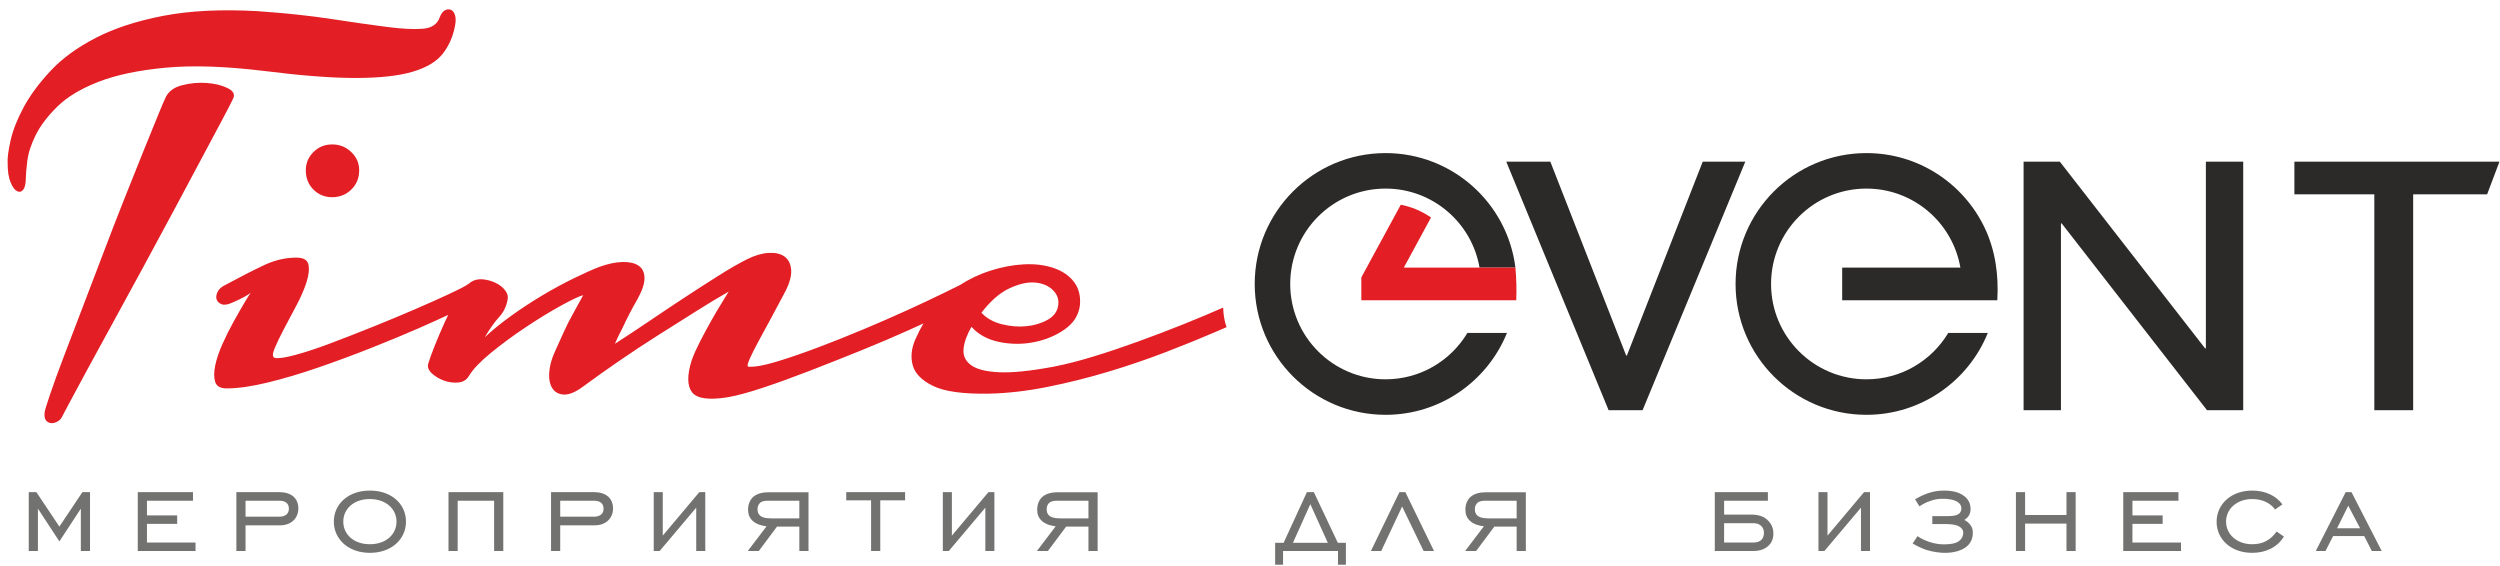 <?xml version="1.0" encoding="UTF-8"?> <svg xmlns="http://www.w3.org/2000/svg" width="265" height="60" viewBox="0 0 265 60" fill="none"> <path d="M3.047 58.407H4.02V53.916L6.295 57.389L8.57 53.916V58.407H9.543V52.165H8.735L6.295 55.818L3.855 52.165H3.047V58.407ZM14.604 58.407H20.727V57.509H15.578V55.533H18.781V54.635H15.578V53.078H20.457V52.165H14.604V58.407ZM26.027 55.683H29.695C30.907 55.683 31.626 54.889 31.626 53.901C31.626 52.809 30.877 52.165 29.59 52.165H25.055V58.407H26.027V55.683ZM26.027 54.77V53.078H29.635C30.278 53.078 30.623 53.393 30.623 53.916C30.623 54.455 30.264 54.77 29.59 54.77H26.027ZM39.202 58.602C41.507 58.602 43.034 57.15 43.034 55.293C43.034 53.422 41.507 52.001 39.202 52.001C36.912 52.001 35.385 53.438 35.385 55.293C35.385 57.135 36.912 58.602 39.202 58.602ZM39.202 57.688C37.495 57.688 36.388 56.641 36.388 55.293C36.388 53.946 37.495 52.899 39.202 52.899C40.923 52.899 42.031 53.961 42.031 55.293C42.031 56.626 40.938 57.688 39.202 57.688ZM48.514 53.078H52.376V58.407H53.349V52.165H47.541V58.407H48.514V53.078ZM59.383 55.683H63.051C64.263 55.683 64.982 54.889 64.982 53.901C64.982 52.809 64.233 52.165 62.946 52.165H58.41V58.407H59.383V55.683ZM59.383 54.77V53.078H62.991C63.634 53.078 63.979 53.393 63.979 53.916C63.979 54.455 63.62 54.77 62.946 54.77H59.383ZM74.758 58.407V52.165H74.129L70.253 56.776V52.165H69.295V58.407H69.923L73.8 53.812V58.407H74.758ZM84.729 55.818V58.407H85.702V52.18H81.511C81.017 52.18 80.284 52.24 79.789 52.719C79.49 53.018 79.296 53.467 79.296 54.021C79.296 54.47 79.415 54.859 79.76 55.189C80.194 55.608 80.852 55.743 81.256 55.788L79.266 58.407H80.433L82.364 55.818H84.729ZM84.729 54.949H81.9C81.541 54.949 80.942 54.949 80.598 54.68C80.373 54.5 80.298 54.261 80.298 53.976C80.298 53.632 80.433 53.438 80.553 53.318C80.658 53.213 80.882 53.078 81.331 53.078H84.729V54.949ZM92.335 58.407H93.308V53.033H95.942V52.165H89.701V53.033H92.335V58.407ZM105.405 58.407V52.165H104.776L100.899 56.776V52.165H99.941V58.407H100.57L104.447 53.812V58.407H105.405ZM115.376 55.818V58.407H116.349V52.18H112.158C111.663 52.18 110.93 52.24 110.436 52.719C110.137 53.018 109.942 53.467 109.942 54.021C109.942 54.47 110.062 54.859 110.406 55.189C110.84 55.608 111.499 55.743 111.903 55.788L109.912 58.407H111.08L113.011 55.818H115.376ZM115.376 54.949H112.547C112.188 54.949 111.589 54.949 111.244 54.68C111.02 54.5 110.945 54.261 110.945 53.976C110.945 53.632 111.08 53.438 111.2 53.318C111.304 53.213 111.529 53.078 111.978 53.078H115.376V54.949ZM139.267 52.165H138.533L136.064 57.539H135.165V59.859H136.004V58.407H141.827V59.859H142.665V57.539H141.812L139.267 52.165ZM137.052 57.539L138.893 53.438L140.749 57.539H137.052ZM145.316 58.407H146.409L148.624 53.692L150.9 58.407H152.007L148.968 52.165H148.34L145.316 58.407ZM160.766 55.818V58.407H161.739V52.18H157.548C157.054 52.18 156.32 52.24 155.826 52.719C155.527 53.018 155.332 53.467 155.332 54.021C155.332 54.47 155.452 54.859 155.796 55.189C156.23 55.608 156.889 55.743 157.293 55.788L155.302 58.407H156.47L158.401 55.818H160.766ZM160.766 54.949H157.937C157.578 54.949 156.979 54.949 156.634 54.68C156.41 54.5 156.335 54.261 156.335 53.976C156.335 53.632 156.47 53.438 156.59 53.318C156.694 53.213 156.919 53.078 157.368 53.078H160.766V54.949ZM185.795 58.407C186.199 58.407 186.932 58.362 187.471 57.838C187.74 57.584 187.98 57.18 187.98 56.566C187.98 55.997 187.785 55.578 187.471 55.234C186.992 54.71 186.379 54.545 185.54 54.545H182.756V53.078H187.396V52.165H181.768V58.407H185.795ZM182.756 55.458H185.84C186.079 55.458 186.423 55.488 186.708 55.773C186.902 55.967 186.977 56.207 186.977 56.491C186.977 56.865 186.842 57.105 186.693 57.239C186.513 57.404 186.229 57.509 185.899 57.509H182.756V55.458ZM198.22 58.407V52.165H197.592L193.715 56.776V52.165H192.757V58.407H193.386L197.263 53.812V58.407H198.22ZM204.824 54.71V55.548H206.111C206.859 55.548 207.323 55.608 207.682 55.818C207.937 55.967 208.102 56.162 208.102 56.476C208.102 56.85 207.907 57.254 207.443 57.479C207.323 57.539 206.934 57.703 206.111 57.703C205.557 57.703 205.078 57.629 204.524 57.449C204.03 57.284 203.641 57.09 203.252 56.835L202.743 57.614C203.491 58.063 204.135 58.272 204.285 58.317C204.883 58.497 205.602 58.602 206.171 58.602C206.889 58.602 207.877 58.452 208.506 57.898C208.895 57.554 209.119 57.09 209.119 56.461C209.119 56.132 209.045 55.877 208.835 55.608C208.715 55.458 208.521 55.264 208.221 55.114C208.386 55.009 208.551 54.874 208.67 54.695C208.775 54.545 208.88 54.306 208.88 53.946C208.88 53.363 208.641 52.839 208.012 52.45C207.413 52.09 206.71 52.001 206.096 52.001C205.422 52.001 204.883 52.105 204.315 52.3C203.895 52.45 203.447 52.659 202.997 52.928L203.462 53.677C203.806 53.438 204.15 53.258 204.584 53.108C205.033 52.943 205.422 52.869 205.976 52.869C206.455 52.869 207.189 52.944 207.593 53.273C207.847 53.468 207.907 53.707 207.907 53.901C207.907 54.216 207.727 54.395 207.653 54.455C207.353 54.695 206.814 54.71 206.38 54.71H204.824ZM214.66 55.503H219.046V58.407H220.019V52.165H219.046V54.59H214.66V52.165H213.687V58.407H214.66V55.503ZM225.065 58.407H231.187V57.509H226.038V55.533H229.241V54.635H226.038V53.078H230.917V52.165H225.065V58.407ZM241.322 56.341C240.679 57.254 239.856 57.688 238.733 57.688C237.131 57.688 235.964 56.656 235.964 55.293C235.964 53.931 237.117 52.899 238.733 52.899C239.781 52.899 240.649 53.303 241.158 54.006L241.936 53.467C241.263 52.539 240.11 52.001 238.733 52.001C236.518 52.001 234.961 53.422 234.961 55.308C234.961 57.194 236.518 58.602 238.733 58.602C240.215 58.602 241.398 57.988 242.101 56.88L241.322 56.341ZM245.471 58.407H246.504L247.312 56.82H250.605L251.413 58.407H252.461L249.258 52.165H248.644L245.471 58.407ZM247.731 55.997L248.914 53.602L250.171 55.997H247.731Z" fill="#727271"></path> <path d="M251.678 43.48V20.597H243.205V17.135H264.942L263.636 20.597H255.796V43.48H251.678Z" fill="#2B2A29"></path> <path d="M214.5 43.48V17.135H218.341L233.743 36.931H233.822V17.135H237.781V43.48H233.941L218.539 23.683H218.46V43.48H214.5Z" fill="#2B2A29"></path> <path d="M174.115 43.48H170.512L159.663 17.135H164.335L172.373 37.684H172.452L180.489 17.135H185.003L174.115 43.48Z" fill="#2B2A29"></path> <path fill-rule="evenodd" clip-rule="evenodd" d="M2.739 18.834C2.739 19.455 2.646 19.88 2.459 20.108C2.273 20.336 2.055 20.388 1.806 20.263C1.558 20.139 1.33 19.828 1.123 19.331C0.915 18.834 0.812 18.171 0.812 17.342C0.77 16.803 0.874 15.984 1.123 14.886C1.371 13.788 1.837 12.607 2.521 11.343C3.205 10.078 4.158 8.794 5.381 7.488C6.603 6.183 8.199 5.022 10.168 4.007C12.136 2.992 14.519 2.215 17.317 1.676C20.114 1.137 23.419 0.971 27.232 1.179C30.216 1.386 32.858 1.665 35.158 2.018C37.458 2.37 39.416 2.65 41.033 2.857C42.649 3.064 43.923 3.126 44.856 3.044C45.788 2.961 46.379 2.546 46.627 1.8C46.752 1.469 46.918 1.241 47.125 1.116C47.332 0.992 47.539 0.961 47.746 1.023C47.954 1.085 48.109 1.261 48.213 1.552C48.316 1.842 48.327 2.215 48.244 2.671C48.037 3.831 47.602 4.836 46.938 5.686C46.276 6.535 45.198 7.177 43.706 7.613C42.214 8.048 40.204 8.265 37.676 8.265C35.148 8.265 31.915 8.017 27.978 7.519C23.875 7.022 20.394 6.908 17.534 7.177C14.675 7.447 12.312 7.944 10.447 8.669C8.582 9.395 7.132 10.265 6.096 11.28C5.06 12.296 4.293 13.301 3.796 14.295C3.298 15.29 2.998 16.212 2.894 17.062C2.791 17.911 2.739 18.502 2.739 18.834ZM114.474 32.342C114.35 33.378 113.822 34.228 112.889 34.891C111.957 35.554 110.879 36.01 109.656 36.258C108.434 36.507 107.201 36.507 105.958 36.258C104.715 36.01 103.72 35.471 102.974 34.642C102.477 35.513 102.197 36.3 102.135 37.005C102.072 37.709 102.342 38.279 102.943 38.714C103.544 39.149 104.538 39.398 105.927 39.46C107.315 39.522 109.232 39.326 111.677 38.87C112.962 38.621 114.381 38.258 115.935 37.782C117.489 37.305 119.064 36.776 120.66 36.196C122.256 35.616 123.83 35.015 125.384 34.394C126.939 33.772 128.348 33.181 129.612 32.622L129.654 32.603C129.68 33.317 129.776 34.014 130.017 34.674C129.697 34.815 129.365 34.959 129.021 35.108C127.446 35.792 125.664 36.518 123.675 37.284C121.686 38.051 119.624 38.756 117.489 39.398C115.355 40.04 113.2 40.579 111.024 41.014C108.848 41.45 106.766 41.688 104.777 41.729C102.083 41.771 100.135 41.501 98.933 40.921C97.731 40.341 97.006 39.615 96.757 38.745C96.509 37.875 96.602 36.942 97.037 35.948C97.289 35.372 97.572 34.817 97.887 34.282C97.419 34.497 96.928 34.721 96.415 34.953C94.861 35.658 93.162 36.383 91.318 37.129C89.474 37.875 87.671 38.59 85.91 39.273C84.148 39.957 82.49 40.559 80.936 41.077C79.382 41.594 78.129 41.936 77.175 42.102C75.144 42.434 73.87 42.258 73.352 41.574C72.834 40.89 72.824 39.761 73.321 38.186C73.528 37.606 73.819 36.953 74.191 36.228C74.564 35.502 74.948 34.787 75.342 34.083C75.735 33.378 76.108 32.746 76.46 32.187C76.813 31.627 77.072 31.203 77.237 30.912C76.284 31.451 75.165 32.125 73.881 32.933C72.596 33.741 71.249 34.591 69.84 35.481C68.431 36.373 67.032 37.295 65.644 38.248C64.255 39.201 63.002 40.092 61.883 40.921C61.054 41.543 60.36 41.843 59.8 41.822C59.241 41.802 58.826 41.584 58.557 41.17C58.287 40.755 58.173 40.206 58.215 39.522C58.256 38.839 58.443 38.124 58.774 37.378C59.106 36.632 59.438 35.896 59.769 35.171C60.101 34.446 60.432 33.793 60.764 33.213C61.137 32.549 61.489 31.907 61.821 31.285C61.365 31.41 60.556 31.793 59.396 32.435C58.236 33.078 57.003 33.834 55.697 34.705C54.392 35.575 53.169 36.476 52.03 37.408C50.89 38.341 50.113 39.16 49.698 39.864C49.45 40.279 49.066 40.507 48.548 40.548C48.03 40.59 47.522 40.517 47.025 40.331C46.528 40.144 46.103 39.885 45.751 39.553C45.398 39.222 45.285 38.87 45.409 38.496C45.533 38.082 45.751 37.481 46.062 36.694C46.373 35.906 46.725 35.077 47.118 34.207C47.245 33.928 47.375 33.653 47.51 33.38C46.634 33.788 45.633 34.24 44.508 34.736C42.954 35.419 41.233 36.134 39.348 36.88C37.462 37.626 35.587 38.32 33.722 38.963C31.857 39.605 30.075 40.134 28.376 40.548C26.677 40.963 25.226 41.17 24.024 41.17C23.361 41.17 22.957 40.942 22.812 40.486C22.667 40.03 22.667 39.45 22.812 38.745C22.957 38.041 23.216 37.274 23.589 36.445C23.962 35.616 24.356 34.829 24.77 34.083C25.184 33.337 25.558 32.684 25.889 32.125C26.221 31.565 26.448 31.202 26.573 31.037C26.49 31.119 26.262 31.265 25.889 31.472C25.516 31.679 25.081 31.886 24.584 32.093C24.128 32.301 23.765 32.352 23.496 32.249C23.226 32.145 23.05 31.98 22.967 31.752C22.884 31.524 22.916 31.254 23.061 30.944C23.206 30.633 23.506 30.374 23.962 30.166C25.495 29.337 26.832 28.654 27.972 28.115C29.111 27.576 30.262 27.307 31.422 27.307C32.168 27.307 32.593 27.555 32.696 28.053C32.8 28.55 32.727 29.182 32.479 29.949C32.23 30.715 31.867 31.544 31.391 32.435C30.914 33.327 30.469 34.166 30.054 34.953C29.64 35.741 29.319 36.414 29.091 36.974C28.863 37.533 28.873 37.854 29.122 37.937C29.495 38.02 30.22 37.916 31.297 37.626C32.375 37.336 33.629 36.922 35.059 36.383C36.488 35.844 38.001 35.254 39.596 34.611C41.192 33.969 42.684 33.347 44.072 32.746C45.461 32.145 46.642 31.617 47.616 31.161C48.59 30.705 49.201 30.394 49.45 30.229C49.528 30.174 49.605 30.125 49.681 30.083C49.749 30.024 49.817 29.969 49.885 29.918C50.258 29.669 50.682 29.566 51.159 29.607C51.636 29.648 52.092 29.773 52.527 29.98C52.962 30.187 53.304 30.457 53.553 30.788C53.801 31.12 53.884 31.451 53.801 31.783C53.677 32.487 53.376 33.098 52.9 33.617C52.423 34.135 51.916 34.849 51.377 35.761C52.123 35.057 53.024 34.321 54.081 33.554C55.138 32.788 56.236 32.062 57.376 31.378C58.516 30.695 59.634 30.084 60.733 29.545C61.831 29.006 62.753 28.591 63.499 28.301C64.411 27.97 65.229 27.794 65.955 27.773C66.68 27.752 67.25 27.877 67.664 28.146C68.079 28.415 68.296 28.84 68.317 29.421C68.338 30.001 68.099 30.746 67.602 31.658C67.312 32.156 67.022 32.684 66.732 33.243C66.441 33.803 66.193 34.311 65.986 34.767C65.695 35.305 65.426 35.865 65.177 36.445C66.338 35.699 67.56 34.891 68.845 34.021C70.13 33.15 71.404 32.301 72.668 31.472C73.932 30.643 75.124 29.876 76.243 29.172C77.362 28.467 78.336 27.908 79.165 27.493C79.994 27.079 80.76 26.851 81.465 26.809C82.169 26.768 82.729 26.892 83.143 27.183C83.558 27.473 83.796 27.929 83.858 28.55C83.92 29.172 83.723 29.938 83.267 30.85C82.811 31.721 82.325 32.632 81.807 33.586C81.289 34.539 80.822 35.399 80.408 36.166C79.994 36.932 79.672 37.575 79.444 38.092C79.216 38.611 79.186 38.87 79.351 38.87C80.014 38.911 80.999 38.735 82.304 38.341C83.609 37.947 85.06 37.45 86.656 36.849C88.251 36.248 89.888 35.596 91.567 34.891C93.245 34.186 94.81 33.503 96.26 32.84C97.71 32.176 98.944 31.596 99.959 31.099C100.844 30.665 101.438 30.373 101.741 30.223C102.753 29.571 103.816 29.065 104.932 28.706C106.155 28.312 107.346 28.084 108.506 28.022C109.667 27.959 110.713 28.084 111.646 28.395C112.578 28.706 113.304 29.192 113.822 29.855C114.34 30.519 114.557 31.348 114.474 32.342ZM112.174 32.342C112.257 31.721 112.06 31.182 111.584 30.726C111.107 30.27 110.475 30.011 109.688 29.949C108.9 29.887 107.999 30.094 106.984 30.57C105.968 31.047 104.984 31.907 104.031 33.151C104.57 33.731 105.285 34.135 106.175 34.363C107.066 34.591 107.937 34.663 108.786 34.58C109.636 34.497 110.392 34.269 111.055 33.896C111.719 33.523 112.091 33.005 112.174 32.342ZM38.074 18.044C38.074 18.873 37.794 19.557 37.234 20.096C36.675 20.634 36.001 20.904 35.214 20.904C34.426 20.904 33.764 20.634 33.225 20.096C32.686 19.557 32.416 18.873 32.416 18.044C32.416 17.298 32.686 16.656 33.225 16.117C33.764 15.578 34.426 15.309 35.214 15.309C36.001 15.309 36.675 15.578 37.234 16.117C37.794 16.656 38.074 17.298 38.074 18.044ZM17.534 10.379C17.825 9.716 18.405 9.27 19.275 9.042C20.145 8.814 21.015 8.732 21.886 8.794C22.756 8.856 23.492 9.032 24.093 9.322C24.694 9.612 24.911 9.965 24.745 10.379C24.58 10.752 24.186 11.519 23.564 12.679C22.943 13.84 22.196 15.238 21.326 16.875C20.456 18.512 19.492 20.315 18.436 22.284C17.379 24.252 16.312 26.231 15.234 28.221C14.157 30.21 13.1 32.147 12.064 34.033C11.027 35.919 10.105 37.607 9.297 39.099C8.489 40.591 7.836 41.803 7.339 42.736C6.842 43.669 6.572 44.176 6.531 44.259C6.448 44.425 6.293 44.57 6.065 44.694C5.837 44.819 5.619 44.87 5.412 44.85C5.205 44.829 5.029 44.736 4.883 44.57C4.738 44.404 4.687 44.114 4.728 43.7C4.77 43.451 4.966 42.809 5.319 41.772C5.671 40.736 6.137 39.452 6.717 37.918C7.298 36.385 7.95 34.675 8.676 32.79C9.401 30.904 10.136 28.977 10.883 27.008C11.628 25.04 12.374 23.112 13.12 21.227C13.866 19.341 14.55 17.632 15.172 16.098C15.794 14.565 16.311 13.29 16.726 12.275C17.14 11.26 17.41 10.628 17.534 10.379Z" fill="#E31E24"></path> <path fill-rule="evenodd" clip-rule="evenodd" d="M146.871 16.227C153.946 16.227 159.783 21.523 160.635 28.367H156.831C156.01 23.609 151.863 19.99 146.871 19.99C141.288 19.99 136.763 24.516 136.763 30.098C136.763 35.681 141.288 40.207 146.871 40.207C150.554 40.207 153.777 38.236 155.544 35.292H159.737C157.681 40.38 152.696 43.97 146.871 43.97C139.209 43.97 132.999 37.76 132.999 30.098C132.999 22.437 139.209 16.227 146.871 16.227Z" fill="#2B2A29"></path> <path fill-rule="evenodd" clip-rule="evenodd" d="M197.842 16.227C203.351 16.227 208.11 19.438 210.348 24.091C211.517 26.521 211.872 29.157 211.714 31.829H195.271V28.367H207.801C206.98 23.609 202.834 19.99 197.842 19.99C192.259 19.99 187.733 24.516 187.733 30.098C187.733 35.681 192.259 40.207 197.842 40.207C201.525 40.207 204.748 38.236 206.514 35.292H210.707C208.652 40.38 203.666 43.97 197.842 43.97C190.18 43.97 183.97 37.76 183.97 30.098C183.97 22.437 190.18 16.227 197.842 16.227Z" fill="#2B2A29"></path> <path fill-rule="evenodd" clip-rule="evenodd" d="M144.863 28.367L148.485 21.7C149.043 21.809 149.58 21.973 150.091 22.184C150.656 22.418 151.191 22.711 151.688 23.056L148.803 28.367H160.636C160.731 29.505 160.773 30.655 160.723 31.829H146.922H144.301V30.405V29.401L144.863 28.367Z" fill="#E31E24"></path> </svg> 